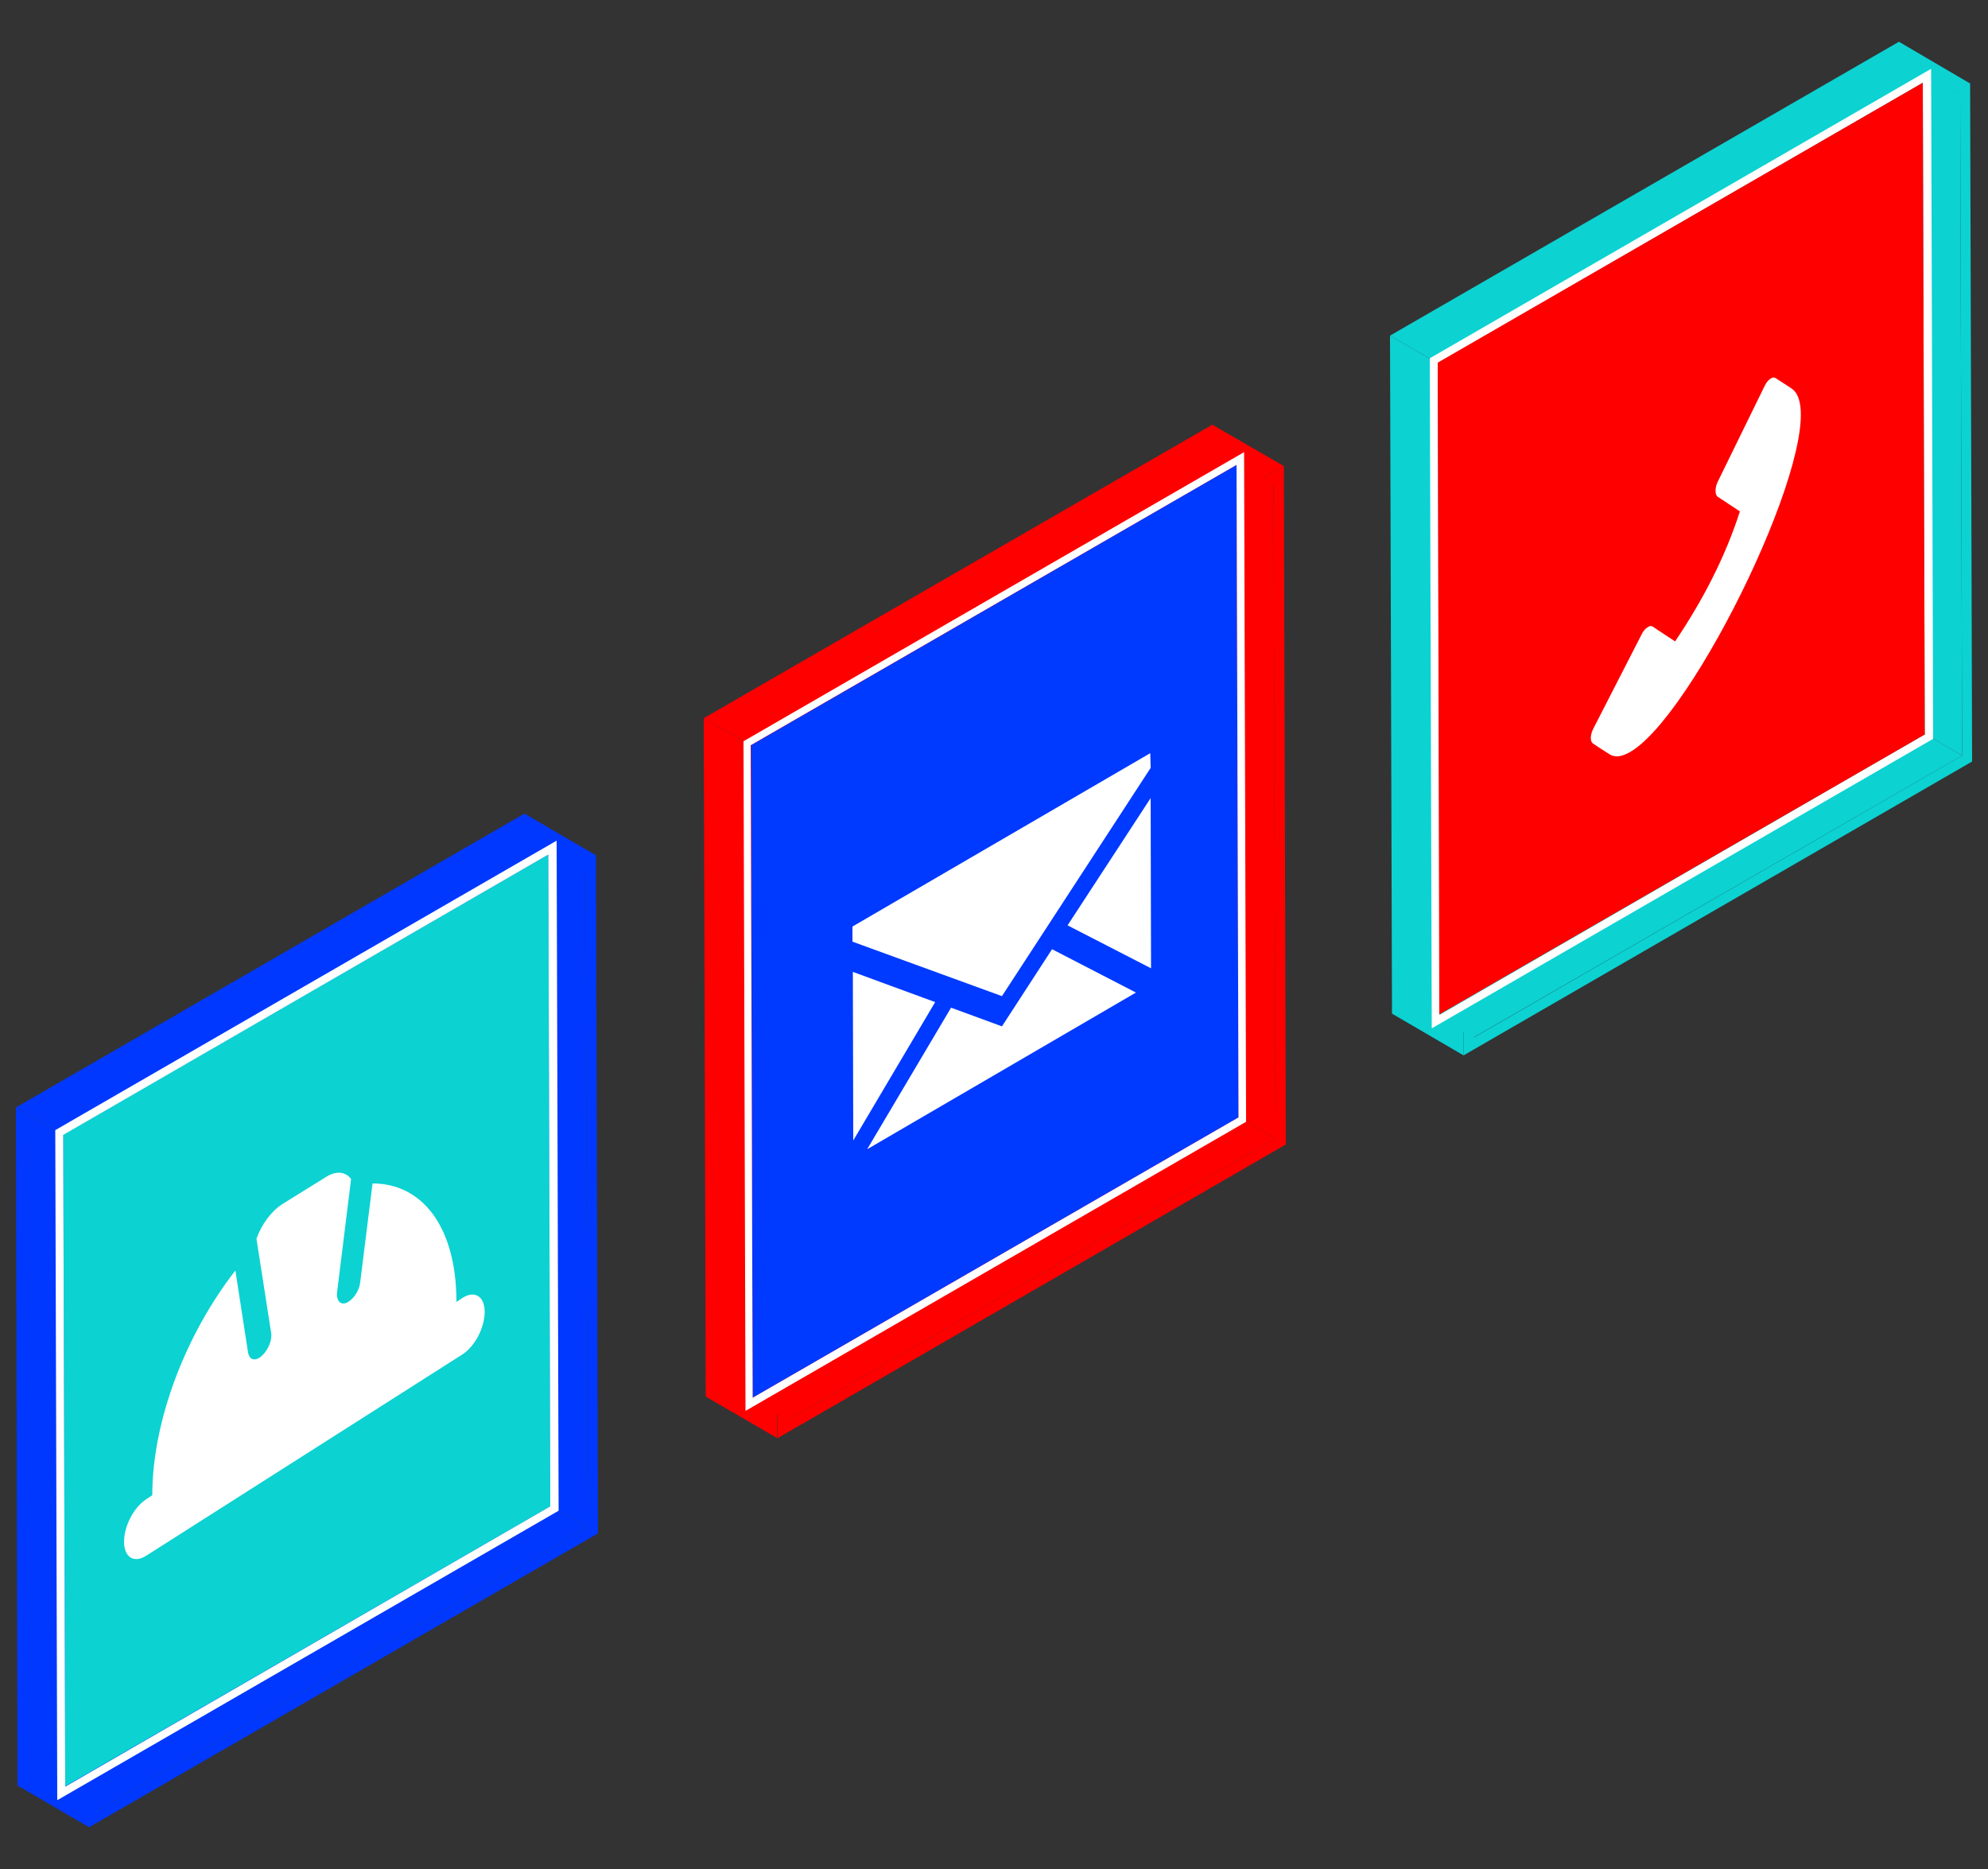 <?xml version="1.0" encoding="utf-8"?>
<!-- Generator: Adobe Illustrator 23.0.1, SVG Export Plug-In . SVG Version: 6.00 Build 0)  -->
<svg version="1.1" id="Layer_1" xmlns="http://www.w3.org/2000/svg" xmlns:xlink="http://www.w3.org/1999/xlink" x="0px" y="0px"
	 viewBox="0 0 500 470" style="enable-background:new 0 0 500 470;" xml:space="preserve">
<rect x="0" y="0" width="500" height="470" fill="#333333" stroke="none"/>
<style type="text/css">
	.st0{enable-background:new    ;}
	.st1{fill:#0038FF;}
	.st2{fill:#0CD2D2;}
	.st3{fill:#FFFFFF;}
	.st4{fill:#FF0000;}
	.st5{fill:#0039FF;}
</style>
<g>
	<g>
		<g class="st0">
			<g>
				<polygon class="st1" points="25,455 7,444.6 129.8,373.7 147.8,384.1 				"/>
			</g>
			<g>
				<polygon class="st1" points="147.8,384.1 129.8,373.7 129.4,209.1 147.3,219.6 				"/>
			</g>
			<g>
				<path class="st1" d="M22,288.9l127.9-73.9l0.5,170.6L22.4,459.5L22,288.9z M147.8,384.1l-0.5-164.6L24.5,290.5L25,455
					L147.8,384.1"/>
			</g>
			<g>
				<polygon class="st1" points="22,288.9 4,278.5 131.9,204.6 149.9,215.1 				"/>
			</g>
			<g>
				<polygon class="st1" points="22.4,459.5 4.4,449 4,278.5 22,288.9 				"/>
			</g>
		</g>
	</g>
</g>
<g>
	<g>
		<g>
			<polygon class="st2" points="137.9,214.9 138.4,378.8 16.4,449.2 15.9,285.3 			"/>
		</g>
		<g>
			<path class="st3" d="M13.9,284.2L140,211.4l0.5,168.5L14.4,452.7L13.9,284.2z M138.4,378.8l-0.5-163.9l-122,70.5l0.5,163.9
				L138.4,378.8"/>
		</g>
	</g>
</g>
<g>
	<g>
		<g class="st0">
			<g>
				<polygon class="st2" points="370.6,260.9 352.7,250.4 475.5,179.5 493.5,190 				"/>
			</g>
			<g>
				<polygon class="st2" points="493.5,190 475.5,179.5 475,15 493,25.4 				"/>
			</g>
			<g>
				<path class="st2" d="M367.6,94.8l127.9-73.9l0.5,170.6l-127.9,73.9L367.6,94.8z M493.5,190L493,25.4L370.2,96.3l0.5,164.6
					L493.5,190"/>
			</g>
			<g>
				<polygon class="st2" points="367.6,94.8 349.6,84.4 477.6,10.5 495.5,21 				"/>
			</g>
			<g>
				<polygon class="st2" points="368.1,265.4 350.1,254.9 349.6,84.4 367.6,94.8 				"/>
			</g>
		</g>
	</g>
</g>
<g>
	<g>
		<g>
			<path class="st3" d="M359.6,90.1l126.1-72.8l0.5,168.5l-126.1,72.8L359.6,90.1z M484.1,184.7l-0.5-163.9l-122,70.5l0.5,163.9
				L484.1,184.7"/>
		</g>
		<g>
			<polygon class="st4" points="483.6,20.8 484.1,184.7 362,255.1 361.6,91.2 			"/>
		</g>
	</g>
</g>
<g>
	<g>
		<g class="st0">
			<g>
				<polygon class="st4" points="198,357.2 180,346.7 302.8,275.8 320.8,286.3 				"/>
			</g>
			<g>
				<polygon class="st4" points="320.8,286.3 302.8,275.8 302.4,111.2 320.3,121.7 				"/>
			</g>
			<g>
				<path class="st4" d="M195,191.1l127.9-73.9l0.5,170.6l-127.9,73.9L195,191.1z M320.8,286.3l-0.5-164.6l-122.8,70.9l0.5,164.6
					L320.8,286.3"/>
			</g>
			<g>
				<polygon class="st4" points="195,191.1 177,180.6 304.9,106.8 322.9,117.2 				"/>
			</g>
			<g>
				<polygon class="st4" points="195.4,361.6 177.5,351.2 177,180.6 195,191.1 				"/>
			</g>
		</g>
	</g>
</g>
<g>
	<g>
		<g>
			<polygon class="st5" points="311,116.9 311.5,281 189.3,351.5 188.9,187.4 			"/>
		</g>
		<g>
			<path class="st3" d="M187,186.4l125.9-72.7l0.5,168.4l-125.9,72.7L187,186.4z M311.5,281L311,116.9l-122.2,70.5l0.5,164.1
				L311.5,281"/>
		</g>
	</g>
</g>
<g>
	<polyline class="st3" points="214.4,236.8 252,250.5 289.4,193.1 289.3,189.4 214.4,233 214.4,236.8 	"/>
	<polyline class="st3" points="285.7,249.6 264.6,238.7 252,258.1 239.2,253.4 218.1,289 285.7,249.6 	"/>
	<polyline class="st3" points="289.4,200.7 268.5,232.7 289.5,243.5 289.4,200.7 	"/>
	<polyline class="st3" points="214.6,286.8 235.2,252 214.5,244.4 214.6,286.8 	"/>
</g>
<path class="st3" d="M400.7,187c1.3,0.9,2.1,1.4,4,2.6c1.6,1.1,3.7,0.6,6.1-1c17.3-11.6,51.3-83.3,39.8-90.9c-1.8-1.2-2.6-1.7-4-2.6
	c-0.4-0.3-0.9-0.2-1.4,0.2c-0.6,0.4-1,1-1.4,1.8L432,121.2c-0.7,1.5-0.7,3.2,0,3.7l5.6,3.7c-3.7,11.5-9.3,22.3-16.3,32.7l-5.6-3.7
	c-0.4-0.3-0.9-0.2-1.4,0.2c-0.5,0.3-1,0.9-1.4,1.7l-12.2,23.8c-0.4,0.8-0.6,1.6-0.6,2.3C400.1,186.2,400.3,186.8,400.7,187"/>
<g>
	<path class="st3" d="M71,302.8c-2.8,1.8-5.2,5.1-6.5,8.7l3.7,23.7c0.3,1.8-0.8,4.4-2.4,5.8c-0.2,0.1-0.3,0.3-0.5,0.4
		c-1.4,0.9-2.6,0.4-2.9-1.2l-3.2-20.7c-12.4,15.9-20.9,37.7-20.9,56.5l-1.5,1c-3.1,2-5.6,6.7-5.6,10.7c0,3.9,2.5,5.5,5.6,3.5
		l79.5-50.6c3.1-2,5.6-6.7,5.6-10.7c0-3.9-2.5-5.5-5.6-3.5l-1.5,1c0-18.9-8.6-29.8-21.1-29.8l-3.1,24.8c-0.2,2-1.5,4-2.9,4.9
		c-0.2,0.1-0.3,0.2-0.5,0.3c-1.6,0.7-2.7-0.6-2.4-2.8l3.5-28.3c-1.4-1.9-3.8-2.2-6.5-0.4L71,302.8z"/>
</g>
</svg>

